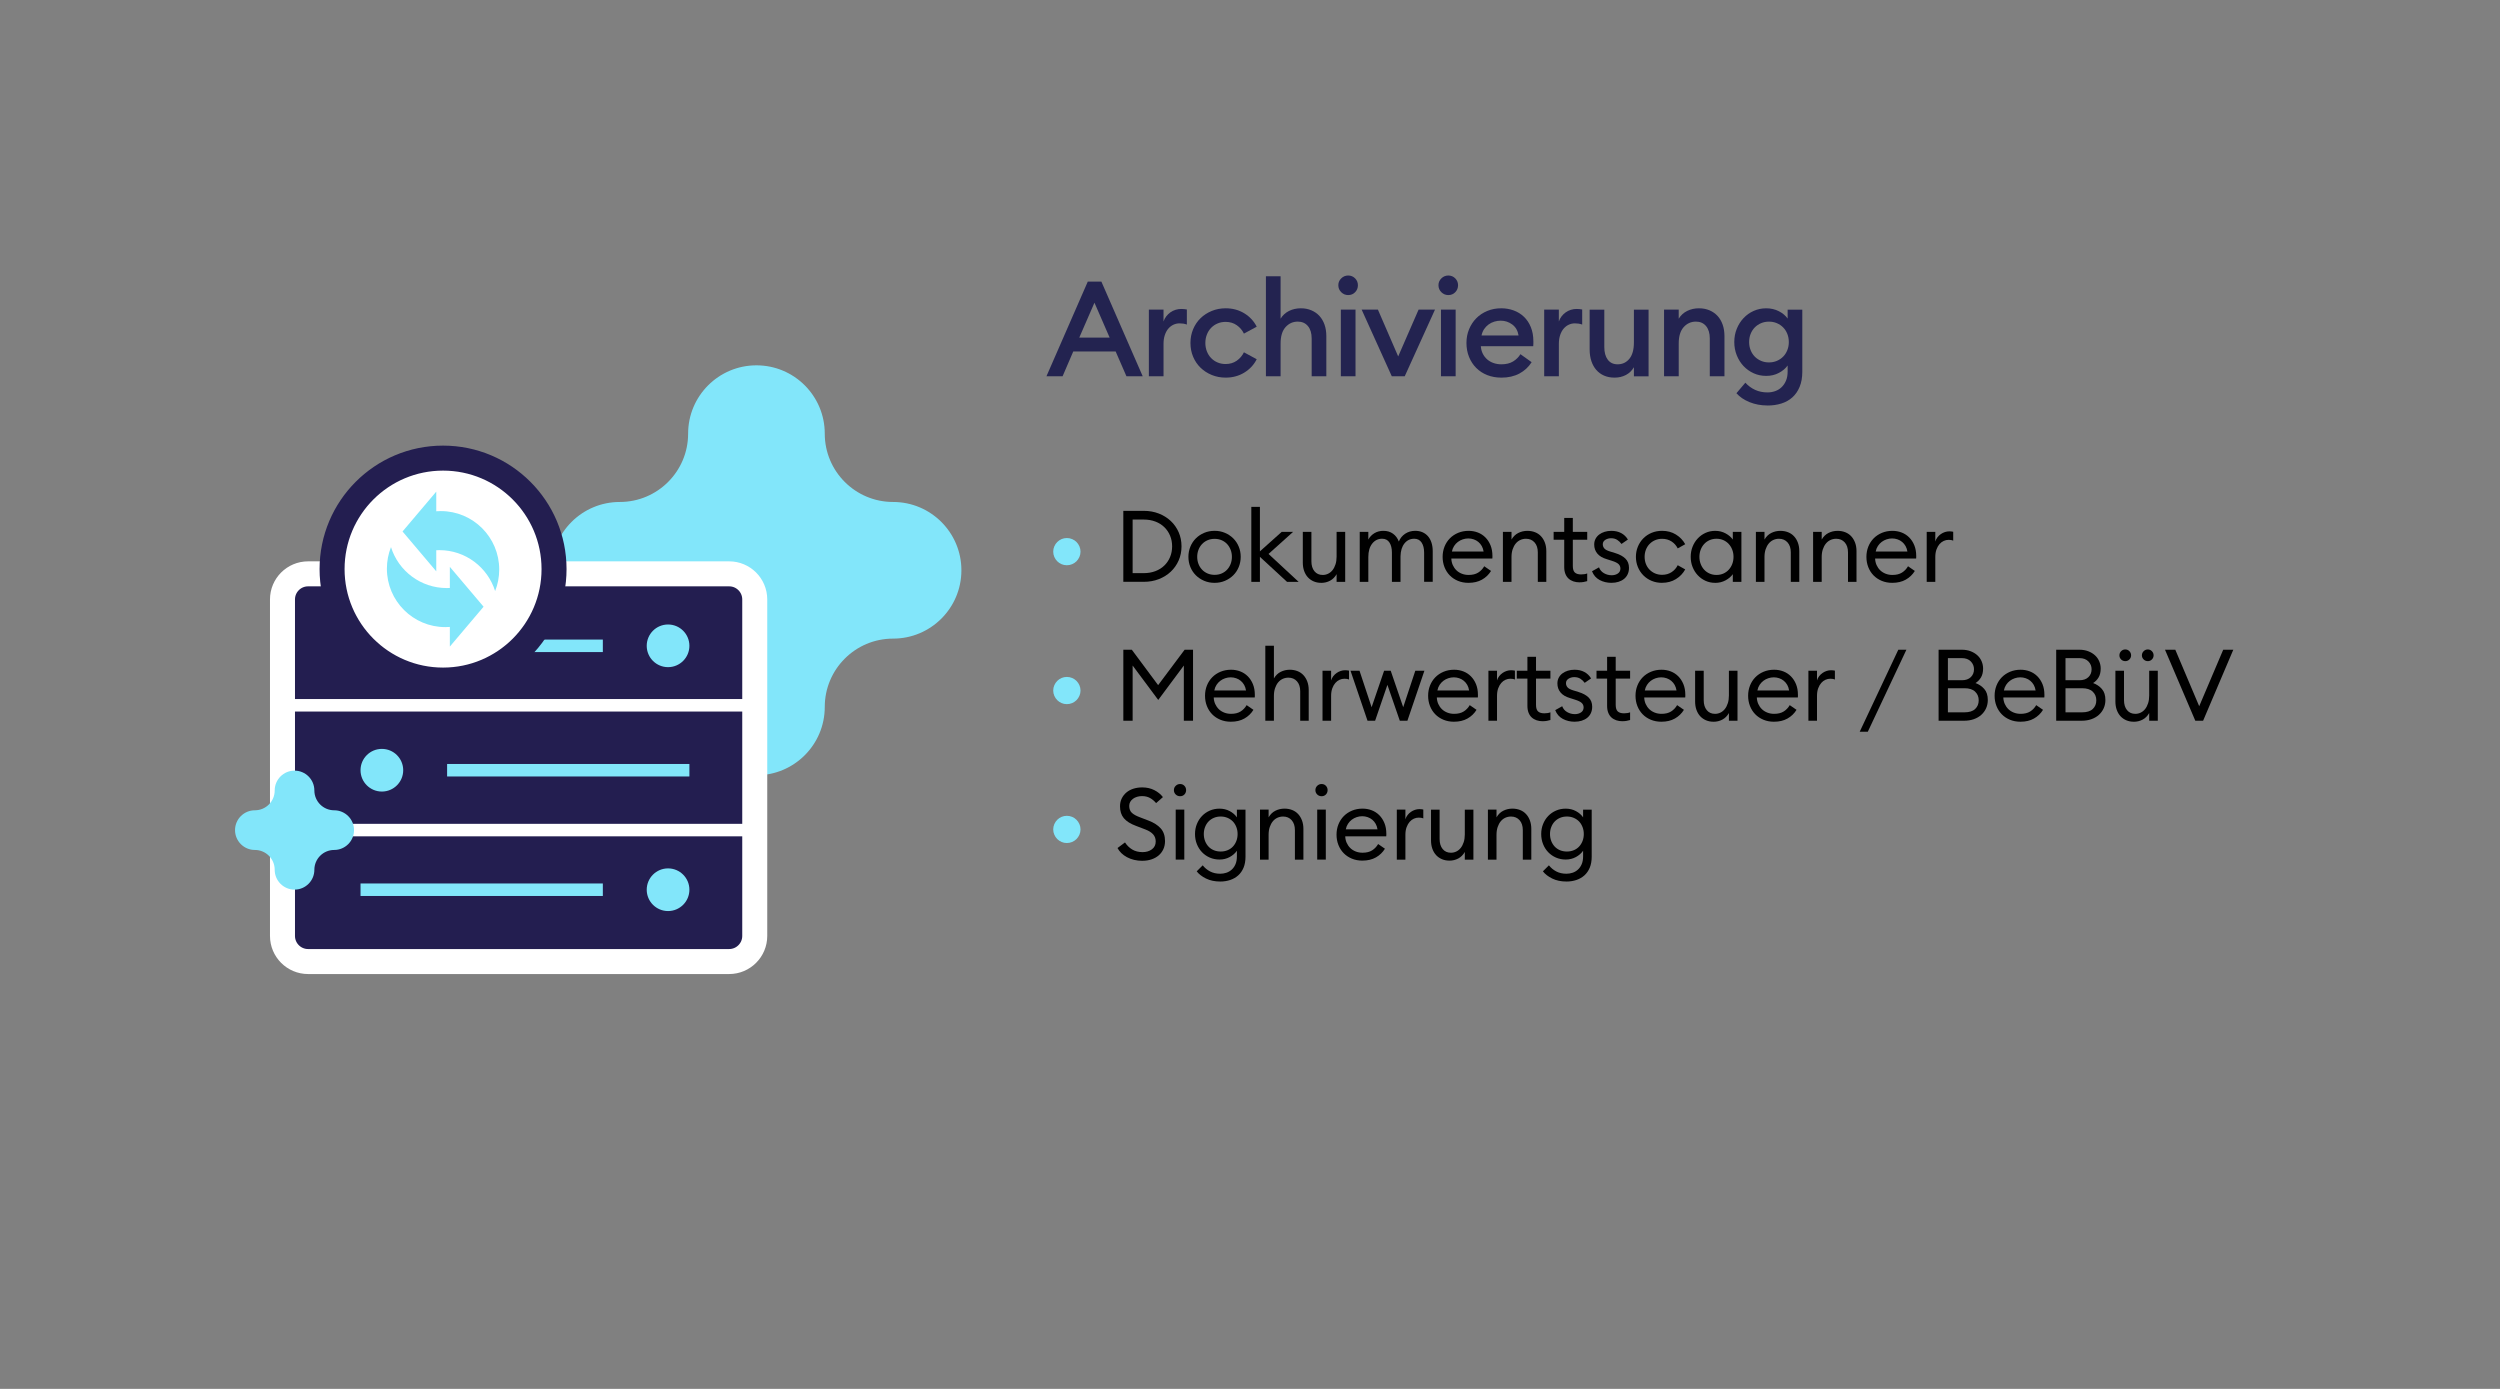 <?xml version="1.0" encoding="UTF-8"?>
<svg xmlns="http://www.w3.org/2000/svg" id="_01" data-name="01" viewBox="0 0 1800 1000">
  <rect x="0" y="0" width="1800" height="1000" fill="#808080" stroke="none"/>
  <defs>
    <style>
      .cls-1, .cls-2 {
        stroke: #fff;
      }

      .cls-1, .cls-2, .cls-3, .cls-4 {
        fill: none;
        stroke-miterlimit: 10;
      }

      .cls-1, .cls-4 {
        stroke-width: 9px;
      }

      .cls-2, .cls-3 {
        stroke-width: 18px;
      }

      .cls-5 {
        fill: #232350;
      }

      .cls-6 {
        fill: #fff;
      }

      .cls-7 {
        fill: #231e50;
      }

      .cls-8 {
        fill: #82e6fa;
      }

      .cls-3 {
        stroke: #231e50;
      }

      .cls-4 {
        stroke: #82e6fa;
      }
    </style>
  </defs>
  <g>
    <path class="cls-5" d="M783.21,202.77h9.79l29.76,68.16h-11.71l-7.78-17.86h-30.53l-7.68,17.86h-11.62l29.76-68.16ZM777.06,243.09h21.89l-10.94-25.15-10.94,25.15Z"></path>
    <path class="cls-5" d="M827.17,222.93h10.56v8.54c.45-1.34,1.1-2.58,1.97-3.7.86-1.12,1.86-2.08,2.98-2.88,1.12-.8,2.35-1.41,3.7-1.82,1.34-.42,2.69-.62,4.03-.62,1.47,0,2.85.13,4.13.38v10.85c-.9-.32-1.76-.54-2.59-.67-.83-.13-1.73-.19-2.69-.19-1.54,0-2.99.32-4.37.96-1.38.64-2.59,1.57-3.65,2.78-1.06,1.22-1.9,2.75-2.54,4.61-.64,1.86-.96,3.97-.96,6.34v23.42h-10.56v-48Z"></path>
    <path class="cls-5" d="M882.47,271.89c-3.58,0-6.93-.64-10.03-1.92-3.11-1.28-5.79-3.02-8.06-5.23-2.27-2.21-4.05-4.83-5.33-7.87-1.28-3.04-1.92-6.35-1.92-9.94s.64-6.82,1.92-9.89c1.28-3.07,3.06-5.71,5.33-7.92,2.27-2.21,4.96-3.95,8.06-5.23,3.1-1.28,6.45-1.92,10.03-1.92,4.99,0,9.46,1.2,13.39,3.6,3.94,2.4,6.93,5.62,8.98,9.65l-9.22,4.99c-1.15-2.43-2.87-4.45-5.14-6.05-2.27-1.6-4.94-2.4-8.02-2.4-2.11,0-4.07.38-5.86,1.15-1.79.77-3.34,1.84-4.66,3.22-1.31,1.38-2.32,2.99-3.02,4.85-.71,1.86-1.06,3.84-1.06,5.95s.35,4.1,1.06,5.95c.7,1.86,1.71,3.47,3.02,4.85,1.31,1.38,2.86,2.45,4.66,3.22,1.79.77,3.74,1.15,5.86,1.15,3.07,0,5.74-.8,8.02-2.4,2.27-1.6,3.98-3.62,5.14-6.05l9.22,4.99c-2.05,4.03-5.04,7.25-8.98,9.65-3.94,2.4-8.4,3.6-13.39,3.6Z"></path>
    <path class="cls-5" d="M911.46,270.93v-72h10.56v30.53c1.47-2.43,3.49-4.29,6.05-5.57,2.56-1.28,5.41-1.92,8.54-1.92,2.75,0,5.26.48,7.54,1.44,2.27.96,4.21,2.3,5.81,4.03,1.6,1.73,2.83,3.83,3.7,6.29.86,2.46,1.3,5.23,1.3,8.3v28.9h-10.56v-27.17c0-3.84-.9-6.83-2.69-8.98-1.79-2.14-4.22-3.22-7.3-3.22-3.52,0-6.46,1.33-8.83,3.98-2.37,2.66-3.55,6.58-3.55,11.76v23.62h-10.56Z"></path>
    <path class="cls-5" d="M970.69,212.46c-1.92,0-3.58-.69-4.99-2.06-1.41-1.38-2.11-3.06-2.11-5.04s.7-3.57,2.11-4.94c1.41-1.38,3.07-2.06,4.99-2.06s3.65.69,4.99,2.06c1.34,1.38,2.02,3.02,2.02,4.94s-.67,3.67-2.02,5.04c-1.34,1.38-3.01,2.06-4.99,2.06ZM965.41,222.93h10.56v48h-10.56v-48Z"></path>
    <path class="cls-5" d="M980.39,222.93h11.71l14.59,33.7,14.69-33.7h11.81l-21.79,48h-9.31l-21.7-48Z"></path>
    <path class="cls-5" d="M1042.79,212.46c-1.92,0-3.58-.69-4.99-2.06-1.41-1.38-2.11-3.06-2.11-5.04s.7-3.57,2.11-4.94c1.41-1.38,3.07-2.06,4.99-2.06s3.65.69,4.99,2.06c1.34,1.38,2.02,3.02,2.02,4.94s-.67,3.67-2.02,5.04c-1.34,1.38-3.01,2.06-4.99,2.06ZM1037.5,222.93h10.56v48h-10.56v-48Z"></path>
    <path class="cls-5" d="M1080.9,271.89c-3.65,0-7.01-.61-10.08-1.82-3.07-1.21-5.71-2.93-7.92-5.14s-3.94-4.85-5.18-7.92c-1.25-3.07-1.87-6.43-1.87-10.08s.62-6.8,1.87-9.84c1.25-3.04,2.98-5.68,5.18-7.92s4.85-4,7.92-5.28c3.07-1.28,6.43-1.92,10.08-1.92,3.14,0,6.11.51,8.93,1.54,2.82,1.02,5.28,2.54,7.39,4.56s3.78,4.51,4.99,7.49c1.21,2.98,1.82,6.38,1.82,10.22v1.54c0,.51-.03,1.15-.1,1.92h-37.73c.13,1.98.59,3.78,1.39,5.38.8,1.6,1.86,2.98,3.17,4.13,1.31,1.15,2.85,2.03,4.61,2.64,1.76.61,3.63.91,5.62.91,3.39,0,6.21-.69,8.45-2.06,2.24-1.38,4-3.12,5.28-5.23l8.06,5.76c-2.18,3.46-5.1,6.18-8.78,8.16-3.68,1.98-8.05,2.98-13.1,2.98ZM1093.38,241.55c-.58-3.46-2.1-6.1-4.56-7.92-2.46-1.82-5.23-2.74-8.3-2.74-1.54,0-3.06.22-4.56.67-1.5.45-2.88,1.12-4.13,2.02-1.25.9-2.32,2-3.22,3.31-.9,1.31-1.54,2.87-1.92,4.66h26.69Z"></path>
    <path class="cls-5" d="M1111.81,222.93h10.56v8.54c.45-1.34,1.1-2.58,1.97-3.7.86-1.12,1.86-2.08,2.98-2.88,1.12-.8,2.35-1.41,3.7-1.82,1.34-.42,2.69-.62,4.03-.62,1.47,0,2.85.13,4.13.38v10.85c-.9-.32-1.76-.54-2.59-.67-.83-.13-1.73-.19-2.69-.19-1.54,0-2.99.32-4.37.96-1.38.64-2.59,1.57-3.65,2.78-1.06,1.22-1.9,2.75-2.54,4.61-.64,1.86-.96,3.97-.96,6.34v23.42h-10.56v-48Z"></path>
    <path class="cls-5" d="M1162.4,271.89c-2.75,0-5.23-.48-7.44-1.44s-4.08-2.32-5.62-4.08c-1.54-1.76-2.72-3.89-3.55-6.38-.83-2.5-1.25-5.28-1.25-8.35v-28.7h10.56v26.98c0,3.84.83,6.86,2.5,9.07,1.66,2.21,4.03,3.31,7.1,3.31,3.46,0,6.27-1.33,8.45-3.98,2.17-2.66,3.26-6.58,3.26-11.76v-23.62h10.56v48h-10.56v-6.53c-1.41,2.43-3.33,4.29-5.76,5.57-2.43,1.28-5.18,1.92-8.26,1.92Z"></path>
    <path class="cls-5" d="M1198.11,222.93h10.56v6.53c1.47-2.43,3.49-4.29,6.05-5.57,2.56-1.28,5.41-1.92,8.54-1.92,2.75,0,5.26.48,7.54,1.44,2.27.96,4.21,2.3,5.81,4.03,1.6,1.73,2.83,3.83,3.7,6.29.86,2.46,1.3,5.23,1.3,8.3v28.9h-10.56v-27.17c0-3.84-.9-6.83-2.69-8.98-1.79-2.14-4.22-3.22-7.3-3.22-3.52,0-6.46,1.33-8.83,3.98-2.37,2.66-3.55,6.58-3.55,11.76v23.62h-10.56v-48Z"></path>
    <path class="cls-5" d="M1272.7,291.95c-4.74,0-9.07-.8-13.01-2.4-3.94-1.6-7.09-3.74-9.46-6.43l6.43-7.58c2.05,2.24,4.4,3.97,7.06,5.18,2.65,1.21,5.62,1.82,8.88,1.82,1.98,0,3.85-.32,5.62-.96,1.76-.64,3.29-1.6,4.61-2.88,1.31-1.28,2.35-2.85,3.12-4.7s1.15-4,1.15-6.43v-4.42c-1.47,2.11-3.57,3.89-6.29,5.33-2.72,1.44-5.75,2.16-9.07,2.16s-6.29-.62-9.07-1.87c-2.78-1.25-5.22-2.98-7.3-5.18-2.08-2.21-3.71-4.8-4.9-7.78-1.19-2.98-1.78-6.16-1.78-9.55s.59-6.56,1.78-9.5c1.18-2.94,2.82-5.52,4.9-7.73,2.08-2.21,4.51-3.94,7.3-5.18,2.78-1.25,5.81-1.87,9.07-1.87s6.35.71,9.07,2.11c2.72,1.41,4.81,3.17,6.29,5.28v-6.43h10.56v44.74c0,4.16-.64,7.78-1.92,10.85-1.28,3.07-3.02,5.6-5.23,7.58-2.21,1.98-4.85,3.46-7.92,4.42-3.07.96-6.37,1.44-9.89,1.44ZM1273.66,260.94c2.05,0,3.94-.37,5.66-1.1,1.73-.74,3.23-1.74,4.51-3.02,1.28-1.28,2.29-2.83,3.02-4.66.74-1.82,1.1-3.79,1.1-5.9s-.37-4.08-1.1-5.9c-.74-1.82-1.74-3.38-3.02-4.66-1.28-1.28-2.78-2.29-4.51-3.02-1.73-.74-3.62-1.1-5.66-1.1s-3.94.37-5.66,1.1c-1.73.74-3.23,1.74-4.51,3.02s-2.29,2.83-3.02,4.66c-.74,1.82-1.1,3.79-1.1,5.9s.37,4.08,1.1,5.9c.74,1.82,1.74,3.38,3.02,4.66,1.28,1.28,2.78,2.29,4.51,3.02,1.73.74,3.62,1.1,5.66,1.1Z"></path>
    <path class="cls-8" d="M768.11,406.98c-1.34,0-2.6-.25-3.78-.76-1.18-.5-2.21-1.2-3.1-2.09-.89-.89-1.6-1.93-2.12-3.13-.53-1.2-.79-2.47-.79-3.82s.26-2.62.79-3.82c.53-1.2,1.24-2.24,2.12-3.13s1.92-1.58,3.1-2.09c1.18-.5,2.44-.76,3.78-.76s2.62.25,3.82.76c1.2.5,2.24,1.2,3.13,2.09.89.89,1.6,1.93,2.12,3.13.53,1.2.79,2.47.79,3.82s-.26,2.62-.79,3.82c-.53,1.2-1.24,2.25-2.12,3.13s-1.93,1.58-3.13,2.09c-1.2.5-2.47.76-3.82.76Z"></path>
    <path d="M808.79,367.81h14.69c3.94,0,7.56.65,10.87,1.94,3.31,1.3,6.18,3.08,8.6,5.36,2.42,2.28,4.32,4.98,5.69,8.1s2.05,6.5,2.05,10.15-.68,7.03-2.05,10.15c-1.37,3.12-3.26,5.82-5.69,8.1-2.42,2.28-5.29,4.07-8.6,5.36-3.31,1.3-6.94,1.94-10.87,1.94h-14.69v-51.12ZM823.48,412.66c3.07,0,5.87-.48,8.39-1.44,2.52-.96,4.67-2.3,6.44-4.03,1.78-1.73,3.16-3.77,4.14-6.12.98-2.35,1.48-4.92,1.48-7.7s-.49-5.35-1.48-7.7c-.98-2.35-2.37-4.39-4.14-6.12-1.78-1.73-3.92-3.07-6.44-4.03-2.52-.96-5.32-1.44-8.39-1.44h-7.99v38.59h7.99Z"></path>
    <path d="M874.52,419.65c-2.74,0-5.26-.49-7.56-1.48-2.3-.98-4.3-2.32-5.98-4-1.68-1.68-2.99-3.66-3.92-5.94-.94-2.28-1.4-4.72-1.4-7.31s.47-5.03,1.4-7.31c.94-2.28,2.24-4.26,3.92-5.94s3.67-3.01,5.98-4c2.3-.98,4.82-1.48,7.56-1.48s5.18.49,7.49,1.48c2.3.98,4.29,2.32,5.98,4,1.68,1.68,2.99,3.66,3.92,5.94.94,2.28,1.4,4.72,1.4,7.31s-.47,5.03-1.4,7.31c-.94,2.28-2.24,4.26-3.92,5.94s-3.67,3.01-5.98,4c-2.3.98-4.8,1.48-7.49,1.48ZM874.52,413.89c1.87,0,3.58-.34,5.11-1.01,1.54-.67,2.84-1.6,3.92-2.77,1.08-1.18,1.92-2.54,2.52-4.1.6-1.56.9-3.25.9-5.08s-.3-3.46-.9-5.04c-.6-1.58-1.44-2.96-2.52-4.14-1.08-1.17-2.39-2.1-3.92-2.77-1.54-.67-3.24-1.01-5.11-1.01s-3.58.34-5.11,1.01c-1.54.67-2.86,1.6-3.96,2.77-1.1,1.18-1.96,2.56-2.56,4.14-.6,1.58-.9,3.26-.9,5.04s.3,3.52.9,5.08c.6,1.56,1.45,2.93,2.56,4.1,1.1,1.18,2.42,2.1,3.96,2.77s3.24,1.01,5.11,1.01Z"></path>
    <path d="M907.14,400.93v18h-6.19v-54h6.19v32.04l15.7-14.04h8.21l-17.71,15.91,21.67,20.09h-8.35l-19.51-18Z"></path>
    <path d="M951.27,419.65c-1.97,0-3.77-.35-5.4-1.04s-3.02-1.67-4.18-2.92c-1.15-1.25-2.05-2.77-2.7-4.57-.65-1.8-.97-3.83-.97-6.08v-22.1h6.19v21.17c0,3.02.73,5.42,2.2,7.2,1.46,1.78,3.44,2.66,5.94,2.66,1.39,0,2.7-.3,3.92-.9,1.22-.6,2.28-1.46,3.17-2.59.89-1.13,1.6-2.51,2.12-4.14.53-1.63.79-3.48.79-5.54v-17.86h6.19v36h-6.19v-5.54c-1.2,2.11-2.77,3.68-4.72,4.72-1.94,1.03-4.07,1.55-6.37,1.55Z"></path>
    <path d="M1025.36,397.76c0-2.93-.6-5.3-1.8-7.13-1.2-1.82-2.98-2.74-5.33-2.74-2.88,0-5.22,1.13-7.02,3.38-1.8,2.26-2.75,5.33-2.84,9.22v18.43h-6.19v-21.17c0-2.93-.59-5.3-1.76-7.13-1.18-1.82-2.94-2.74-5.29-2.74-2.93,0-5.32,1.18-7.16,3.53s-2.77,5.57-2.77,9.65v17.86h-6.19v-36h6.19v5.54c1.05-1.92,2.52-3.44,4.39-4.57,1.87-1.13,4.03-1.69,6.48-1.69,2.69,0,4.98.68,6.88,2.05,1.9,1.37,3.3,3.25,4.21,5.65.96-2.35,2.48-4.22,4.57-5.62,2.09-1.39,4.5-2.09,7.24-2.09,1.97,0,3.73.35,5.29,1.04,1.56.7,2.88,1.68,3.96,2.95,1.08,1.27,1.91,2.81,2.48,4.61s.86,3.8.86,6.01v22.1h-6.19v-21.17Z"></path>
    <path d="M1057.33,419.65c-2.78,0-5.33-.48-7.63-1.44-2.3-.96-4.27-2.28-5.9-3.96-1.63-1.68-2.89-3.66-3.78-5.94-.89-2.28-1.33-4.74-1.33-7.38s.46-5.1,1.37-7.38c.91-2.28,2.2-4.26,3.85-5.94,1.66-1.68,3.64-3,5.94-3.96,2.3-.96,4.82-1.44,7.56-1.44,2.35,0,4.56.4,6.62,1.19,2.06.79,3.88,1.97,5.44,3.53,1.56,1.56,2.8,3.46,3.71,5.69.91,2.23,1.37,4.79,1.37,7.67v.9c0,.26-.02.59-.07.97h-29.52c.05,1.68.4,3.24,1.04,4.68.65,1.44,1.51,2.69,2.59,3.74,1.08,1.06,2.38,1.88,3.89,2.48,1.51.6,3.16.9,4.93.9,2.78,0,5.08-.56,6.88-1.69,1.8-1.13,3.25-2.65,4.36-4.57l4.9,3.38c-1.63,2.64-3.8,4.73-6.52,6.26s-5.94,2.3-9.68,2.3ZM1068.2,397.11c-.24-1.49-.68-2.81-1.33-3.96-.65-1.15-1.46-2.13-2.45-2.95-.98-.82-2.1-1.44-3.35-1.87-1.25-.43-2.54-.65-3.89-.65s-2.66.22-3.96.65c-1.3.43-2.47,1.04-3.53,1.84-1.06.79-1.97,1.78-2.74,2.95-.77,1.18-1.3,2.51-1.58,4h22.82Z"></path>
    <path d="M1082.1,382.93h6.19v5.54c1.25-2.16,2.88-3.74,4.9-4.75,2.02-1.01,4.2-1.51,6.55-1.51,2.02,0,3.86.34,5.54,1.01,1.68.67,3.11,1.64,4.28,2.92,1.18,1.27,2.1,2.81,2.77,4.61s1.01,3.8,1.01,6.01v22.18h-6.12v-21.24c0-3.02-.78-5.41-2.34-7.16-1.56-1.75-3.61-2.63-6.16-2.63-1.44,0-2.8.29-4.07.86-1.27.58-2.38,1.43-3.31,2.56-.94,1.13-1.68,2.51-2.23,4.14-.55,1.63-.83,3.5-.83,5.62v17.86h-6.19v-36Z"></path>
    <path d="M1137.25,419.29c-1.58,0-3.05-.23-4.39-.68-1.34-.46-2.51-1.13-3.49-2.02-.98-.89-1.75-2.03-2.3-3.42-.55-1.39-.83-3.02-.83-4.9v-19.66h-7.63v-5.69h7.63v-10.01h6.19v10.01h10.37v5.69h-10.37v18.86c0,2.3.5,3.9,1.51,4.79,1.01.89,2.5,1.33,4.46,1.33.77,0,1.55-.06,2.34-.18s1.48-.3,2.05-.54v5.54c-.77.24-1.61.44-2.52.61-.91.17-1.92.25-3.02.25Z"></path>
    <path d="M1160.36,419.65c-3.22,0-6.1-.68-8.64-2.05-2.54-1.37-4.37-3.47-5.47-6.3l5.04-2.81c.67,1.83,1.86,3.23,3.56,4.21,1.7.98,3.56,1.48,5.58,1.48,1.73,0,3.2-.42,4.43-1.26,1.22-.84,1.84-2.03,1.84-3.56,0-1.3-.46-2.38-1.37-3.24-.91-.86-2.54-1.66-4.9-2.38l-3.6-1.15c-2.98-.86-5.22-2.2-6.73-4-1.51-1.8-2.27-3.97-2.27-6.52,0-1.54.32-2.92.97-4.14.65-1.22,1.54-2.26,2.66-3.1,1.13-.84,2.44-1.49,3.92-1.94,1.49-.46,3.1-.68,4.82-.68,2.69,0,5.04.54,7.06,1.62s3.62,2.63,4.82,4.64l-4.61,3.17c-.82-1.15-1.84-2.12-3.06-2.92-1.22-.79-2.7-1.19-4.43-1.19-1.54,0-2.92.38-4.14,1.15-1.22.77-1.84,1.83-1.84,3.17,0,1.1.35,2.09,1.04,2.95.7.86,2.05,1.61,4.07,2.23l3.96,1.22c3.12.96,5.53,2.28,7.24,3.96,1.7,1.68,2.56,3.89,2.56,6.62,0,1.73-.31,3.26-.94,4.61-.62,1.34-1.5,2.47-2.63,3.38-1.13.91-2.46,1.61-4,2.09s-3.19.72-4.97.72Z"></path>
    <path d="M1196.72,419.65c-2.74,0-5.26-.48-7.56-1.44-2.3-.96-4.3-2.29-5.98-4-1.68-1.7-2.99-3.7-3.92-5.98-.94-2.28-1.4-4.72-1.4-7.31s.47-5.03,1.4-7.31c.94-2.28,2.24-4.27,3.92-5.98,1.68-1.7,3.67-3.04,5.98-4,2.3-.96,4.82-1.44,7.56-1.44,3.74,0,7.06.89,9.94,2.66,2.88,1.78,5.11,4.1,6.7,6.98l-5.4,3.02c-1.01-2.06-2.48-3.73-4.43-5s-4.21-1.91-6.8-1.91c-1.87,0-3.58.34-5.11,1.01-1.54.67-2.87,1.6-4,2.77-1.13,1.18-1.99,2.56-2.59,4.14-.6,1.58-.9,3.26-.9,5.04s.3,3.52.9,5.08c.6,1.56,1.46,2.93,2.59,4.1,1.13,1.18,2.46,2.1,4,2.77,1.54.67,3.24,1.01,5.11,1.01,2.59,0,4.86-.64,6.8-1.91,1.94-1.27,3.42-2.94,4.43-5l5.4,3.02c-1.58,2.88-3.82,5.21-6.7,6.98-2.88,1.78-6.19,2.66-9.94,2.66Z"></path>
    <path d="M1234.95,419.65c-2.54,0-4.88-.49-7.02-1.48-2.14-.98-4-2.33-5.58-4.03-1.58-1.7-2.82-3.68-3.71-5.94-.89-2.25-1.33-4.68-1.33-7.27s.44-5.02,1.33-7.27c.89-2.26,2.12-4.24,3.71-5.94,1.58-1.7,3.44-3.05,5.58-4.03,2.13-.98,4.47-1.48,7.02-1.48,2.74,0,5.23.61,7.49,1.84,2.26,1.22,3.98,2.7,5.18,4.43v-5.54h6.19v36h-6.19v-5.54c-1.2,1.73-2.93,3.2-5.18,4.43-2.26,1.22-4.75,1.84-7.49,1.84ZM1235.89,413.96c1.82,0,3.48-.34,4.97-1.01,1.49-.67,2.77-1.59,3.85-2.77,1.08-1.18,1.92-2.56,2.52-4.14.6-1.58.9-3.29.9-5.11s-.3-3.53-.9-5.11c-.6-1.58-1.44-2.96-2.52-4.14-1.08-1.18-2.36-2.1-3.85-2.77-1.49-.67-3.14-1.01-4.97-1.01s-3.49.34-5,1.01c-1.51.67-2.81,1.6-3.89,2.77-1.08,1.18-1.92,2.56-2.52,4.14-.6,1.58-.9,3.29-.9,5.11s.3,3.53.9,5.11c.6,1.58,1.44,2.96,2.52,4.14,1.08,1.18,2.38,2.1,3.89,2.77,1.51.67,3.18,1.01,5,1.01Z"></path>
    <path d="M1264.25,382.93h6.19v5.54c1.25-2.16,2.88-3.74,4.9-4.75,2.02-1.01,4.2-1.51,6.55-1.51,2.02,0,3.86.34,5.54,1.01,1.68.67,3.11,1.64,4.28,2.92,1.18,1.27,2.1,2.81,2.77,4.61s1.01,3.8,1.01,6.01v22.18h-6.12v-21.24c0-3.02-.78-5.41-2.34-7.16-1.56-1.75-3.61-2.63-6.16-2.63-1.44,0-2.8.29-4.07.86-1.27.58-2.38,1.43-3.31,2.56-.94,1.13-1.68,2.51-2.23,4.14-.55,1.63-.83,3.5-.83,5.62v17.86h-6.19v-36Z"></path>
    <path d="M1305.44,382.93h6.19v5.54c1.25-2.16,2.88-3.74,4.9-4.75,2.02-1.01,4.2-1.51,6.55-1.51,2.02,0,3.86.34,5.54,1.01,1.68.67,3.11,1.64,4.28,2.92,1.18,1.27,2.1,2.81,2.77,4.61.67,1.8,1.01,3.8,1.01,6.01v22.18h-6.12v-21.24c0-3.02-.78-5.41-2.34-7.16-1.56-1.75-3.61-2.63-6.16-2.63-1.44,0-2.8.29-4.07.86-1.27.58-2.38,1.43-3.31,2.56-.94,1.13-1.68,2.51-2.23,4.14-.55,1.63-.83,3.5-.83,5.62v17.86h-6.19v-36Z"></path>
    <path d="M1362.46,419.65c-2.78,0-5.33-.48-7.63-1.44-2.3-.96-4.27-2.28-5.9-3.96-1.63-1.68-2.89-3.66-3.78-5.94-.89-2.28-1.33-4.74-1.33-7.38s.46-5.1,1.37-7.38c.91-2.28,2.2-4.26,3.85-5.94,1.66-1.68,3.64-3,5.94-3.96,2.3-.96,4.82-1.44,7.56-1.44,2.35,0,4.56.4,6.62,1.19,2.06.79,3.88,1.97,5.44,3.53,1.56,1.56,2.8,3.46,3.71,5.69.91,2.23,1.37,4.79,1.37,7.67v.9c0,.26-.02.59-.07.97h-29.52c.05,1.68.4,3.24,1.04,4.68.65,1.44,1.51,2.69,2.59,3.74,1.08,1.06,2.38,1.88,3.89,2.48,1.51.6,3.16.9,4.93.9,2.78,0,5.08-.56,6.88-1.69,1.8-1.13,3.25-2.65,4.36-4.57l4.9,3.38c-1.63,2.64-3.8,4.73-6.52,6.26s-5.94,2.3-9.68,2.3ZM1373.33,397.11c-.24-1.49-.68-2.81-1.33-3.96-.65-1.15-1.46-2.13-2.45-2.95-.98-.82-2.1-1.44-3.35-1.87-1.25-.43-2.54-.65-3.89-.65s-2.66.22-3.96.65c-1.3.43-2.47,1.04-3.53,1.84-1.06.79-1.97,1.78-2.74,2.95-.77,1.18-1.3,2.51-1.58,4h22.82Z"></path>
    <path d="M1387.23,382.93h6.19v6.98c.34-1.15.86-2.18,1.58-3.1.72-.91,1.54-1.68,2.45-2.3.91-.62,1.88-1.1,2.92-1.44,1.03-.33,2.08-.5,3.13-.5.96,0,1.9.1,2.81.29v6.41c-.58-.24-1.13-.4-1.66-.47-.53-.07-1.1-.11-1.73-.11-1.15,0-2.29.25-3.42.76s-2.14,1.26-3.02,2.27c-.89,1.01-1.62,2.29-2.2,3.85-.58,1.56-.86,3.4-.86,5.51v17.86h-6.19v-36Z"></path>
    <path class="cls-8" d="M768.11,506.98c-1.34,0-2.6-.25-3.78-.76-1.18-.5-2.21-1.2-3.1-2.09-.89-.89-1.6-1.93-2.12-3.13-.53-1.2-.79-2.47-.79-3.82s.26-2.62.79-3.82c.53-1.2,1.24-2.24,2.12-3.13s1.92-1.58,3.1-2.09c1.18-.5,2.44-.76,3.78-.76s2.62.25,3.82.76c1.2.5,2.24,1.2,3.13,2.09.89.89,1.6,1.93,2.12,3.13.53,1.2.79,2.47.79,3.82s-.26,2.62-.79,3.82c-.53,1.2-1.24,2.25-2.12,3.13s-1.93,1.58-3.13,2.09c-1.2.5-2.47.76-3.82.76Z"></path>
    <path d="M814.91,467.81l18.94,25.49,19.08-25.49h6.05v51.12h-6.62v-39.74l-18.43,24.77-18.43-24.77v39.74h-6.7v-51.12h6.12Z"></path>
    <path d="M886.26,519.65c-2.78,0-5.33-.48-7.63-1.44-2.3-.96-4.27-2.28-5.9-3.96-1.63-1.68-2.89-3.66-3.78-5.94-.89-2.28-1.33-4.74-1.33-7.38s.46-5.1,1.37-7.38c.91-2.28,2.2-4.26,3.85-5.94,1.66-1.68,3.64-3,5.94-3.96,2.3-.96,4.82-1.44,7.56-1.44,2.35,0,4.56.4,6.62,1.19,2.06.79,3.88,1.97,5.44,3.53,1.56,1.56,2.79,3.46,3.71,5.69.91,2.23,1.37,4.79,1.37,7.67v.9c0,.26-.02.59-.07.97h-29.52c.05,1.68.4,3.24,1.04,4.68.65,1.44,1.51,2.69,2.59,3.74,1.08,1.06,2.38,1.88,3.89,2.48,1.51.6,3.16.9,4.93.9,2.78,0,5.08-.56,6.88-1.69,1.8-1.13,3.25-2.65,4.36-4.57l4.9,3.38c-1.63,2.64-3.8,4.73-6.52,6.26-2.71,1.54-5.94,2.3-9.68,2.3ZM897.13,497.11c-.24-1.49-.68-2.81-1.33-3.96-.65-1.15-1.46-2.13-2.45-2.95-.98-.82-2.1-1.44-3.35-1.87-1.25-.43-2.54-.65-3.89-.65s-2.66.22-3.96.65c-1.3.43-2.47,1.04-3.53,1.84-1.06.79-1.97,1.78-2.74,2.95-.77,1.18-1.3,2.51-1.58,4h22.82Z"></path>
    <path d="M911.03,518.93v-54h6.19v23.54c1.25-2.16,2.88-3.74,4.9-4.75,2.02-1.01,4.2-1.51,6.55-1.51,2.02,0,3.86.34,5.54,1.01,1.68.67,3.11,1.64,4.28,2.92,1.18,1.27,2.1,2.81,2.77,4.61.67,1.8,1.01,3.8,1.01,6.01v22.18h-6.12v-21.24c0-3.02-.78-5.41-2.34-7.16-1.56-1.75-3.61-2.63-6.16-2.63-1.44,0-2.8.29-4.07.86-1.27.58-2.38,1.43-3.31,2.56-.94,1.13-1.68,2.51-2.23,4.14-.55,1.63-.83,3.5-.83,5.62v17.86h-6.19Z"></path>
    <path d="M952.21,482.93h6.19v6.98c.34-1.15.86-2.18,1.58-3.1.72-.91,1.54-1.68,2.45-2.3.91-.62,1.88-1.1,2.92-1.44,1.03-.33,2.08-.5,3.13-.5.96,0,1.9.1,2.81.29v6.41c-.58-.24-1.13-.4-1.66-.47-.53-.07-1.1-.11-1.73-.11-1.15,0-2.29.25-3.42.76s-2.14,1.26-3.02,2.27c-.89,1.01-1.62,2.29-2.2,3.85-.58,1.56-.86,3.4-.86,5.51v17.86h-6.19v-36Z"></path>
    <path d="M998.94,493.08l-8.86,25.85h-5.47l-12.24-36h6.48l8.71,26.28,9-26.28h4.75l9,26.28,8.71-26.28h6.55l-12.24,36h-5.47l-8.93-25.85Z"></path>
    <path d="M1046.89,519.65c-2.78,0-5.33-.48-7.63-1.44-2.3-.96-4.27-2.28-5.9-3.96-1.63-1.68-2.89-3.66-3.78-5.94-.89-2.28-1.33-4.74-1.33-7.38s.46-5.1,1.37-7.38c.91-2.28,2.2-4.26,3.85-5.94,1.66-1.68,3.64-3,5.94-3.96,2.3-.96,4.82-1.44,7.56-1.44,2.35,0,4.56.4,6.62,1.19,2.06.79,3.88,1.97,5.44,3.53,1.56,1.56,2.8,3.46,3.71,5.69.91,2.23,1.37,4.79,1.37,7.67v.9c0,.26-.02.59-.07.97h-29.52c.05,1.68.4,3.24,1.04,4.68.65,1.44,1.51,2.69,2.59,3.74,1.08,1.06,2.38,1.88,3.89,2.48,1.51.6,3.16.9,4.93.9,2.78,0,5.08-.56,6.88-1.69,1.8-1.13,3.25-2.65,4.36-4.57l4.9,3.38c-1.63,2.64-3.8,4.73-6.52,6.26s-5.94,2.3-9.68,2.3ZM1057.76,497.11c-.24-1.49-.68-2.81-1.33-3.96-.65-1.15-1.46-2.13-2.45-2.95-.98-.82-2.1-1.44-3.35-1.87-1.25-.43-2.54-.65-3.89-.65s-2.66.22-3.96.65c-1.3.43-2.47,1.04-3.53,1.84-1.06.79-1.97,1.78-2.74,2.95-.77,1.18-1.3,2.51-1.58,4h22.82Z"></path>
    <path d="M1071.66,482.93h6.19v6.98c.34-1.15.86-2.18,1.58-3.1.72-.91,1.54-1.68,2.45-2.3.91-.62,1.88-1.1,2.92-1.44,1.03-.33,2.08-.5,3.13-.5.96,0,1.9.1,2.81.29v6.41c-.58-.24-1.13-.4-1.66-.47-.53-.07-1.1-.11-1.73-.11-1.15,0-2.29.25-3.42.76s-2.14,1.26-3.02,2.27c-.89,1.01-1.62,2.29-2.2,3.85-.58,1.56-.86,3.4-.86,5.51v17.86h-6.19v-36Z"></path>
    <path d="M1110.75,519.29c-1.58,0-3.05-.23-4.39-.68-1.34-.46-2.51-1.13-3.49-2.02-.98-.89-1.75-2.03-2.3-3.42s-.83-3.02-.83-4.9v-19.66h-7.63v-5.69h7.63v-10.01h6.19v10.01h10.37v5.69h-10.37v18.86c0,2.3.5,3.9,1.51,4.79,1.01.89,2.5,1.33,4.46,1.33.77,0,1.55-.06,2.34-.18s1.48-.3,2.05-.54v5.54c-.77.24-1.61.44-2.52.61-.91.17-1.92.25-3.02.25Z"></path>
    <path d="M1133.86,519.65c-3.22,0-6.1-.68-8.64-2.05-2.54-1.37-4.37-3.47-5.47-6.3l5.04-2.81c.67,1.83,1.86,3.23,3.56,4.21,1.7.98,3.56,1.48,5.58,1.48,1.73,0,3.2-.42,4.43-1.26,1.22-.84,1.84-2.03,1.84-3.56,0-1.3-.46-2.38-1.37-3.24-.91-.86-2.54-1.66-4.9-2.38l-3.6-1.15c-2.98-.86-5.22-2.2-6.73-4-1.51-1.8-2.27-3.97-2.27-6.52,0-1.54.32-2.92.97-4.14.65-1.22,1.54-2.26,2.66-3.1,1.13-.84,2.44-1.49,3.92-1.94,1.49-.46,3.1-.68,4.82-.68,2.69,0,5.04.54,7.06,1.62s3.62,2.63,4.82,4.64l-4.61,3.17c-.82-1.15-1.84-2.12-3.06-2.92-1.22-.79-2.7-1.19-4.43-1.19-1.54,0-2.92.38-4.14,1.15-1.22.77-1.84,1.83-1.84,3.17,0,1.1.35,2.09,1.04,2.95.7.86,2.05,1.61,4.07,2.23l3.96,1.22c3.12.96,5.53,2.28,7.24,3.96,1.7,1.68,2.56,3.89,2.56,6.62,0,1.73-.31,3.26-.94,4.61-.62,1.34-1.5,2.47-2.63,3.38-1.13.91-2.46,1.61-4,2.09s-3.19.72-4.97.72Z"></path>
    <path d="M1168.13,519.29c-1.58,0-3.05-.23-4.39-.68-1.34-.46-2.51-1.13-3.49-2.02-.98-.89-1.75-2.03-2.3-3.42-.55-1.39-.83-3.02-.83-4.9v-19.66h-7.63v-5.69h7.63v-10.01h6.19v10.01h10.37v5.69h-10.37v18.86c0,2.3.5,3.9,1.51,4.79,1.01.89,2.5,1.33,4.46,1.33.77,0,1.55-.06,2.34-.18s1.48-.3,2.05-.54v5.54c-.77.24-1.61.44-2.52.61-.91.17-1.92.25-3.02.25Z"></path>
    <path d="M1196.21,519.65c-2.78,0-5.33-.48-7.63-1.44-2.3-.96-4.27-2.28-5.9-3.96-1.63-1.68-2.89-3.66-3.78-5.94-.89-2.28-1.33-4.74-1.33-7.38s.46-5.1,1.37-7.38c.91-2.28,2.2-4.26,3.85-5.94,1.66-1.68,3.64-3,5.94-3.96,2.3-.96,4.82-1.44,7.56-1.44,2.35,0,4.56.4,6.62,1.19,2.06.79,3.88,1.97,5.44,3.53,1.56,1.56,2.79,3.46,3.71,5.69.91,2.23,1.37,4.79,1.37,7.67v.9c0,.26-.02.59-.07.97h-29.52c.05,1.68.4,3.24,1.04,4.68.65,1.44,1.51,2.69,2.59,3.74,1.08,1.06,2.38,1.88,3.89,2.48,1.51.6,3.16.9,4.93.9,2.78,0,5.08-.56,6.88-1.69,1.8-1.13,3.25-2.65,4.36-4.57l4.9,3.38c-1.63,2.64-3.8,4.73-6.52,6.26-2.71,1.54-5.94,2.3-9.68,2.3ZM1207.09,497.11c-.24-1.49-.68-2.81-1.33-3.96-.65-1.15-1.46-2.13-2.45-2.95-.98-.82-2.1-1.44-3.35-1.87-1.25-.43-2.54-.65-3.89-.65s-2.66.22-3.96.65c-1.3.43-2.47,1.04-3.53,1.84-1.06.79-1.97,1.78-2.74,2.95-.77,1.18-1.3,2.51-1.58,4h22.82Z"></path>
    <path d="M1233.73,519.65c-1.97,0-3.77-.35-5.4-1.04s-3.02-1.67-4.18-2.92c-1.15-1.25-2.05-2.77-2.7-4.57-.65-1.8-.97-3.83-.97-6.08v-22.1h6.19v21.17c0,3.02.73,5.42,2.2,7.2,1.46,1.78,3.44,2.66,5.94,2.66,1.39,0,2.7-.3,3.92-.9,1.22-.6,2.28-1.46,3.17-2.59.89-1.13,1.6-2.51,2.12-4.14.53-1.63.79-3.48.79-5.54v-17.86h6.19v36h-6.19v-5.54c-1.2,2.11-2.77,3.68-4.72,4.72-1.94,1.03-4.07,1.55-6.37,1.55Z"></path>
    <path d="M1277.29,519.65c-2.78,0-5.33-.48-7.63-1.44-2.3-.96-4.27-2.28-5.9-3.96-1.63-1.68-2.89-3.66-3.78-5.94-.89-2.28-1.33-4.74-1.33-7.38s.46-5.1,1.37-7.38c.91-2.28,2.2-4.26,3.85-5.94,1.66-1.68,3.64-3,5.94-3.96,2.3-.96,4.82-1.44,7.56-1.44,2.35,0,4.56.4,6.62,1.19,2.06.79,3.88,1.97,5.44,3.53,1.56,1.56,2.79,3.46,3.71,5.69.91,2.23,1.37,4.79,1.37,7.67v.9c0,.26-.02.59-.07.97h-29.52c.05,1.68.4,3.24,1.04,4.68.65,1.44,1.51,2.69,2.59,3.74,1.08,1.06,2.38,1.88,3.89,2.48,1.51.6,3.16.9,4.93.9,2.78,0,5.08-.56,6.88-1.69,1.8-1.13,3.25-2.65,4.36-4.57l4.9,3.38c-1.63,2.64-3.8,4.73-6.52,6.26-2.71,1.54-5.94,2.3-9.68,2.3ZM1288.16,497.11c-.24-1.49-.68-2.81-1.33-3.96-.65-1.15-1.46-2.13-2.45-2.95-.98-.82-2.1-1.44-3.35-1.87-1.25-.43-2.54-.65-3.89-.65s-2.66.22-3.96.65c-1.3.43-2.47,1.04-3.53,1.84-1.06.79-1.97,1.78-2.74,2.95-.77,1.18-1.3,2.51-1.58,4h22.82Z"></path>
    <path d="M1302.05,482.93h6.19v6.98c.33-1.15.86-2.18,1.58-3.1.72-.91,1.54-1.68,2.45-2.3.91-.62,1.88-1.1,2.92-1.44,1.03-.33,2.08-.5,3.13-.5.96,0,1.9.1,2.81.29v6.41c-.58-.24-1.13-.4-1.66-.47-.53-.07-1.1-.11-1.73-.11-1.15,0-2.29.25-3.42.76-1.13.5-2.14,1.26-3.02,2.27-.89,1.01-1.62,2.29-2.2,3.85-.58,1.56-.86,3.4-.86,5.51v17.86h-6.19v-36Z"></path>
    <path d="M1366.78,467.81h5.83l-27.79,59.04h-5.83l27.79-59.04Z"></path>
    <path d="M1395.8,467.81h16.78c2.35,0,4.48.37,6.37,1.12,1.9.74,3.5,1.73,4.82,2.95,1.32,1.22,2.33,2.66,3.02,4.32.7,1.66,1.04,3.37,1.04,5.15,0,2.54-.5,4.67-1.51,6.37-1.01,1.7-2.33,3.06-3.96,4.07,2.5.91,4.6,2.33,6.3,4.25,1.7,1.92,2.56,4.58,2.56,7.99,0,2.11-.41,4.08-1.22,5.9s-1.97,3.41-3.46,4.75c-1.49,1.34-3.29,2.39-5.4,3.13-2.11.75-4.46,1.12-7.06,1.12h-18.29v-51.12ZM1412.57,489.77c2.74,0,4.87-.74,6.41-2.23,1.54-1.49,2.3-3.38,2.3-5.69,0-2.16-.77-4.03-2.3-5.62-1.54-1.58-3.67-2.38-6.41-2.38h-10.08v15.91h10.08ZM1414.37,512.88c3.46,0,6.04-.8,7.74-2.41,1.7-1.61,2.56-3.68,2.56-6.23s-.85-4.57-2.56-6.23c-1.7-1.66-4.26-2.48-7.67-2.48h-11.95v17.35h11.88Z"></path>
    <path d="M1454.76,519.65c-2.78,0-5.33-.48-7.63-1.44-2.3-.96-4.27-2.28-5.9-3.96-1.63-1.68-2.89-3.66-3.78-5.94-.89-2.28-1.33-4.74-1.33-7.38s.46-5.1,1.37-7.38c.91-2.28,2.2-4.26,3.85-5.94,1.66-1.68,3.64-3,5.94-3.96,2.3-.96,4.82-1.44,7.56-1.44,2.35,0,4.56.4,6.62,1.19,2.06.79,3.88,1.97,5.44,3.53,1.56,1.56,2.79,3.46,3.71,5.69.91,2.23,1.37,4.79,1.37,7.67v.9c0,.26-.02.59-.07.97h-29.52c.05,1.68.4,3.24,1.04,4.68.65,1.44,1.51,2.69,2.59,3.74,1.08,1.06,2.38,1.88,3.89,2.48,1.51.6,3.16.9,4.93.9,2.78,0,5.08-.56,6.88-1.69,1.8-1.13,3.25-2.65,4.36-4.57l4.9,3.38c-1.63,2.64-3.8,4.73-6.52,6.26-2.71,1.54-5.94,2.3-9.68,2.3ZM1465.64,497.11c-.24-1.49-.68-2.81-1.33-3.96-.65-1.15-1.46-2.13-2.45-2.95-.98-.82-2.1-1.44-3.35-1.87-1.25-.43-2.54-.65-3.89-.65s-2.66.22-3.96.65c-1.3.43-2.47,1.04-3.53,1.84-1.06.79-1.97,1.78-2.74,2.95-.77,1.18-1.3,2.51-1.58,4h22.82Z"></path>
    <path d="M1480.47,467.81h16.78c2.35,0,4.47.37,6.37,1.12,1.9.74,3.5,1.73,4.82,2.95,1.32,1.22,2.33,2.66,3.02,4.32.7,1.66,1.04,3.37,1.04,5.15,0,2.54-.5,4.67-1.51,6.37-1.01,1.7-2.33,3.06-3.96,4.07,2.5.91,4.6,2.33,6.3,4.25,1.7,1.92,2.56,4.58,2.56,7.99,0,2.11-.41,4.08-1.22,5.9-.82,1.82-1.97,3.41-3.46,4.75-1.49,1.34-3.29,2.39-5.4,3.13-2.11.75-4.46,1.12-7.06,1.12h-18.29v-51.12ZM1497.24,489.77c2.74,0,4.87-.74,6.41-2.23,1.54-1.49,2.3-3.38,2.3-5.69,0-2.16-.77-4.03-2.3-5.62-1.54-1.58-3.67-2.38-6.41-2.38h-10.08v15.91h10.08ZM1499.04,512.88c3.46,0,6.04-.8,7.74-2.41,1.7-1.61,2.56-3.68,2.56-6.23s-.85-4.57-2.56-6.23c-1.71-1.66-4.26-2.48-7.67-2.48h-11.95v17.35h11.88Z"></path>
    <path d="M1536.34,519.65c-1.97,0-3.77-.35-5.4-1.04-1.63-.7-3.02-1.67-4.18-2.92-1.15-1.25-2.05-2.77-2.7-4.57s-.97-3.83-.97-6.08v-22.1h6.19v21.17c0,3.02.73,5.42,2.2,7.2,1.46,1.78,3.44,2.66,5.94,2.66,1.39,0,2.7-.3,3.92-.9,1.22-.6,2.28-1.46,3.17-2.59.89-1.13,1.59-2.51,2.12-4.14.53-1.63.79-3.48.79-5.54v-17.86h6.19v36h-6.19v-5.54c-1.2,2.11-2.77,3.68-4.72,4.72-1.94,1.03-4.07,1.55-6.37,1.55ZM1530.22,476.02c-1.2,0-2.21-.41-3.02-1.22-.82-.82-1.22-1.8-1.22-2.95s.41-2.15,1.22-2.99c.82-.84,1.82-1.26,3.02-1.26s2.13.42,2.95,1.26c.82.84,1.22,1.84,1.22,2.99s-.41,2.14-1.22,2.95-1.8,1.22-2.95,1.22ZM1546.42,476.02c-1.15,0-2.15-.41-2.99-1.22-.84-.82-1.26-1.8-1.26-2.95s.42-2.15,1.26-2.99c.84-.84,1.84-1.26,2.99-1.26s2.14.42,2.95,1.26c.82.84,1.22,1.84,1.22,2.99s-.41,2.14-1.22,2.95c-.82.82-1.8,1.22-2.95,1.22Z"></path>
    <path d="M1558.8,467.81h7.42l17.21,40.68,17.28-40.68h7.27l-21.74,51.12h-5.62l-21.82-51.12Z"></path>
    <path class="cls-8" d="M768.11,606.98c-1.34,0-2.6-.25-3.78-.76-1.18-.5-2.21-1.2-3.1-2.09-.89-.89-1.6-1.93-2.12-3.13-.53-1.2-.79-2.47-.79-3.82s.26-2.62.79-3.82c.53-1.2,1.24-2.24,2.12-3.13s1.92-1.58,3.1-2.09c1.18-.5,2.44-.76,3.78-.76s2.62.25,3.82.76c1.2.5,2.24,1.2,3.13,2.09.89.89,1.6,1.93,2.12,3.13.53,1.2.79,2.47.79,3.82s-.26,2.62-.79,3.82c-.53,1.2-1.24,2.25-2.12,3.13s-1.93,1.58-3.13,2.09c-1.2.5-2.47.76-3.82.76Z"></path>
    <path d="M822.54,619.79c-2.11,0-4.1-.23-5.98-.68-1.87-.46-3.59-1.1-5.15-1.94-1.56-.84-2.92-1.82-4.07-2.95s-2.06-2.34-2.74-3.64l5.4-4.03c1.39,2.16,3.13,3.86,5.22,5.11,2.09,1.25,4.57,1.87,7.45,1.87,2.64,0,4.87-.67,6.7-2.02,1.82-1.34,2.74-3.22,2.74-5.62,0-2.06-.62-3.79-1.87-5.18-1.25-1.39-3.07-2.54-5.47-3.46l-6.77-2.59c-4.03-1.49-6.97-3.33-8.82-5.54-1.85-2.21-2.77-5.06-2.77-8.57,0-2.06.41-3.94,1.22-5.62.82-1.68,1.93-3.12,3.35-4.32,1.42-1.2,3.1-2.11,5.04-2.74,1.94-.62,4.07-.94,6.37-.94,3.22,0,6.11.65,8.68,1.94,2.57,1.3,4.64,2.98,6.23,5.04l-4.9,4.32c-1.3-1.54-2.76-2.76-4.39-3.67-1.63-.91-3.55-1.37-5.76-1.37-1.25,0-2.44.17-3.56.5s-2.11.82-2.95,1.44c-.84.62-1.5,1.37-1.98,2.23-.48.86-.72,1.82-.72,2.88,0,2.16.64,3.83,1.91,5,1.27,1.18,3.2,2.24,5.8,3.2l6.19,2.38c3.79,1.44,6.72,3.31,8.78,5.62,2.06,2.3,3.1,5.35,3.1,9.14,0,2.16-.41,4.12-1.22,5.87-.82,1.75-1.94,3.24-3.38,4.46-1.44,1.22-3.16,2.17-5.15,2.84-1.99.67-4.17,1.01-6.52,1.01Z"></path>
    <path d="M849.68,573.28c-1.25,0-2.3-.42-3.17-1.26-.86-.84-1.3-1.88-1.3-3.13s.43-2.23,1.3-3.1c.86-.86,1.92-1.3,3.17-1.3s2.28.43,3.1,1.3c.82.86,1.22,1.9,1.22,3.1s-.41,2.29-1.22,3.13c-.82.84-1.85,1.26-3.1,1.26ZM846.51,582.93h6.19v36h-6.19v-36Z"></path>
    <path d="M878.55,634.7c-3.89,0-7.3-.72-10.22-2.16-2.93-1.44-5.16-3.17-6.7-5.18l4.32-4.32c1.44,1.82,3.2,3.29,5.29,4.39,2.09,1.1,4.52,1.66,7.31,1.66,1.54,0,3.02-.24,4.46-.72,1.44-.48,2.72-1.24,3.85-2.27,1.13-1.03,2.03-2.33,2.7-3.89.67-1.56,1.01-3.42,1.01-5.58v-4.1c-1.25,1.83-2.98,3.34-5.18,4.54-2.21,1.2-4.66,1.8-7.34,1.8-2.5,0-4.82-.47-6.98-1.4-2.16-.94-4.03-2.23-5.62-3.89s-2.82-3.6-3.71-5.83c-.89-2.23-1.33-4.64-1.33-7.24s.44-4.93,1.33-7.16c.89-2.23,2.12-4.18,3.71-5.83,1.58-1.66,3.46-2.95,5.62-3.89,2.16-.94,4.49-1.4,6.98-1.4,2.69,0,5.14.59,7.34,1.76,2.21,1.18,3.94,2.68,5.18,4.5v-5.54h6.19v33.91c0,3.02-.47,5.65-1.4,7.88-.94,2.23-2.22,4.08-3.85,5.54-1.63,1.46-3.55,2.57-5.76,3.31-2.21.74-4.61,1.12-7.2,1.12ZM878.91,613.1c1.78,0,3.42-.31,4.93-.94,1.51-.62,2.8-1.5,3.85-2.63,1.06-1.13,1.88-2.46,2.48-4,.6-1.54.9-3.21.9-5.04s-.3-3.44-.9-5c-.6-1.56-1.43-2.89-2.48-4-1.06-1.1-2.34-1.98-3.85-2.63-1.51-.65-3.16-.97-4.93-.97s-3.48.32-4.97.97c-1.49.65-2.76,1.52-3.82,2.63-1.06,1.11-1.88,2.44-2.48,4-.6,1.56-.9,3.23-.9,5s.3,3.5.9,5.04c.6,1.54,1.43,2.87,2.48,4,1.05,1.13,2.33,2,3.82,2.63,1.49.62,3.14.94,4.97.94Z"></path>
    <path d="M907.21,582.93h6.19v5.54c1.25-2.16,2.88-3.74,4.9-4.75,2.02-1.01,4.2-1.51,6.55-1.51,2.02,0,3.86.34,5.54,1.01,1.68.67,3.11,1.64,4.28,2.92,1.18,1.27,2.1,2.81,2.77,4.61s1.01,3.8,1.01,6.01v22.18h-6.12v-21.24c0-3.02-.78-5.41-2.34-7.16-1.56-1.75-3.61-2.63-6.16-2.63-1.44,0-2.8.29-4.07.86-1.27.58-2.38,1.43-3.31,2.56-.94,1.13-1.68,2.51-2.23,4.14-.55,1.63-.83,3.5-.83,5.62v17.86h-6.19v-36Z"></path>
    <path d="M951.56,573.28c-1.25,0-2.3-.42-3.17-1.26-.86-.84-1.3-1.88-1.3-3.13s.43-2.23,1.3-3.1c.86-.86,1.92-1.3,3.17-1.3s2.28.43,3.1,1.3c.82.86,1.22,1.9,1.22,3.1s-.41,2.29-1.22,3.13c-.82.84-1.85,1.26-3.1,1.26ZM948.39,582.93h6.19v36h-6.19v-36Z"></path>
    <path d="M980.94,619.65c-2.78,0-5.33-.48-7.63-1.44-2.3-.96-4.27-2.28-5.9-3.96-1.63-1.68-2.89-3.66-3.78-5.94-.89-2.28-1.33-4.74-1.33-7.38s.46-5.1,1.37-7.38c.91-2.28,2.2-4.26,3.85-5.94,1.66-1.68,3.64-3,5.94-3.96,2.3-.96,4.82-1.44,7.56-1.44,2.35,0,4.56.4,6.62,1.19,2.06.79,3.88,1.97,5.44,3.53,1.56,1.56,2.8,3.46,3.71,5.69.91,2.23,1.37,4.79,1.37,7.67v.9c0,.26-.02.59-.07.97h-29.52c.05,1.68.4,3.24,1.04,4.68.65,1.44,1.51,2.69,2.59,3.74,1.08,1.06,2.38,1.88,3.89,2.48,1.51.6,3.16.9,4.93.9,2.78,0,5.08-.56,6.88-1.69,1.8-1.13,3.25-2.65,4.36-4.57l4.9,3.38c-1.63,2.64-3.8,4.73-6.52,6.26s-5.94,2.3-9.68,2.3ZM991.81,597.11c-.24-1.49-.68-2.81-1.33-3.96-.65-1.15-1.46-2.13-2.45-2.95-.98-.82-2.1-1.44-3.35-1.87-1.25-.43-2.54-.65-3.89-.65s-2.66.22-3.96.65c-1.3.43-2.47,1.04-3.53,1.84-1.06.79-1.97,1.78-2.74,2.95-.77,1.18-1.3,2.51-1.58,4h22.82Z"></path>
    <path d="M1005.7,582.93h6.19v6.98c.34-1.15.86-2.18,1.58-3.1.72-.91,1.54-1.68,2.45-2.3.91-.62,1.88-1.1,2.92-1.44,1.03-.33,2.08-.5,3.13-.5.96,0,1.9.1,2.81.29v6.41c-.58-.24-1.13-.4-1.66-.47-.53-.07-1.1-.11-1.73-.11-1.15,0-2.29.25-3.42.76s-2.14,1.26-3.02,2.27c-.89,1.01-1.62,2.29-2.2,3.85-.58,1.56-.86,3.4-.86,5.51v17.86h-6.19v-36Z"></path>
    <path d="M1043.58,619.65c-1.97,0-3.77-.35-5.4-1.04-1.63-.7-3.02-1.67-4.18-2.92-1.15-1.25-2.05-2.77-2.7-4.57s-.97-3.83-.97-6.08v-22.1h6.19v21.17c0,3.02.73,5.42,2.2,7.2,1.46,1.78,3.44,2.66,5.94,2.66,1.39,0,2.7-.3,3.92-.9,1.22-.6,2.28-1.46,3.17-2.59.89-1.13,1.59-2.51,2.12-4.14.53-1.63.79-3.48.79-5.54v-17.86h6.19v36h-6.19v-5.54c-1.2,2.11-2.77,3.68-4.72,4.72-1.94,1.03-4.07,1.55-6.37,1.55Z"></path>
    <path d="M1071.3,582.93h6.19v5.54c1.25-2.16,2.88-3.74,4.9-4.75,2.02-1.01,4.2-1.51,6.55-1.51,2.02,0,3.86.34,5.54,1.01,1.68.67,3.11,1.64,4.28,2.92,1.18,1.27,2.1,2.81,2.77,4.61s1.01,3.8,1.01,6.01v22.18h-6.12v-21.24c0-3.02-.78-5.41-2.34-7.16-1.56-1.75-3.61-2.63-6.16-2.63-1.44,0-2.8.29-4.07.86-1.27.58-2.38,1.43-3.31,2.56-.94,1.13-1.68,2.51-2.23,4.14-.55,1.63-.83,3.5-.83,5.62v17.86h-6.19v-36Z"></path>
    <path d="M1127.81,634.7c-3.89,0-7.3-.72-10.22-2.16-2.93-1.44-5.16-3.17-6.7-5.18l4.32-4.32c1.44,1.82,3.2,3.29,5.29,4.39,2.09,1.1,4.52,1.66,7.31,1.66,1.54,0,3.02-.24,4.46-.72,1.44-.48,2.72-1.24,3.85-2.27,1.13-1.03,2.03-2.33,2.7-3.89.67-1.56,1.01-3.42,1.01-5.58v-4.1c-1.25,1.83-2.98,3.34-5.18,4.54-2.21,1.2-4.66,1.8-7.34,1.8-2.5,0-4.82-.47-6.98-1.4-2.16-.94-4.03-2.23-5.62-3.89s-2.82-3.6-3.71-5.83c-.89-2.23-1.33-4.64-1.33-7.24s.44-4.93,1.33-7.16c.89-2.23,2.12-4.18,3.71-5.83,1.58-1.66,3.46-2.95,5.62-3.89,2.16-.94,4.49-1.4,6.98-1.4,2.69,0,5.14.59,7.34,1.76,2.21,1.18,3.94,2.68,5.18,4.5v-5.54h6.19v33.91c0,3.02-.47,5.65-1.4,7.88-.94,2.23-2.22,4.08-3.85,5.54-1.63,1.46-3.55,2.57-5.76,3.31-2.21.74-4.61,1.12-7.2,1.12ZM1128.17,613.1c1.78,0,3.42-.31,4.93-.94,1.51-.62,2.8-1.5,3.85-2.63,1.05-1.13,1.88-2.46,2.48-4,.6-1.54.9-3.21.9-5.04s-.3-3.44-.9-5c-.6-1.56-1.43-2.89-2.48-4-1.06-1.1-2.34-1.98-3.85-2.63-1.51-.65-3.16-.97-4.93-.97s-3.48.32-4.97.97c-1.49.65-2.76,1.52-3.82,2.63-1.06,1.11-1.88,2.44-2.48,4-.6,1.56-.9,3.23-.9,5s.3,3.5.9,5.04c.6,1.54,1.43,2.87,2.48,4,1.06,1.13,2.33,2,3.82,2.63,1.49.62,3.14.94,4.97.94Z"></path>
  </g>
  <g>
    <path class="cls-8" d="M692.21,410.61c0,27.17-22.02,49.19-49.19,49.19s-49.19,22.03-49.19,49.19-22.02,49.19-49.19,49.19-49.19-22.02-49.19-49.19-22.02-49.19-49.19-49.19-49.19-22.02-49.19-49.19,22.03-49.19,49.19-49.19,49.19-22.03,49.19-49.19,22.02-49.19,49.19-49.19,49.19,22.02,49.19,49.19,22.03,49.19,49.19,49.19,49.19,22.02,49.19,49.19"></path>
    <path class="cls-7" d="M221.82,413.17h303.18c10.17,0,18.42,8.26,18.42,18.42v242.29c0,10.17-8.26,18.43-18.43,18.43H221.82c-10.17,0-18.43-8.26-18.43-18.43v-242.29c0-10.17,8.26-18.42,18.42-18.42Z"></path>
    <path class="cls-2" d="M221.82,413.17h303.18c10.17,0,18.42,8.26,18.42,18.42v242.29c0,10.17-8.26,18.43-18.43,18.43H221.82c-10.17,0-18.43-8.26-18.43-18.43v-242.29c0-10.17,8.26-18.42,18.42-18.42Z"></path>
    <line class="cls-1" x1="535.36" y1="507.81" x2="210.51" y2="507.81"></line>
    <line class="cls-1" x1="535.36" y1="597.66" x2="210.51" y2="597.66"></line>
    <line class="cls-4" x1="434.04" y1="640.6" x2="259.58" y2="640.6"></line>
    <path class="cls-8" d="M465.64,640.6c0,8.48,6.88,15.36,15.36,15.36s15.37-6.88,15.37-15.36-6.88-15.36-15.37-15.36-15.36,6.88-15.36,15.36"></path>
    <line class="cls-4" x1="434.04" y1="464.99" x2="259.58" y2="464.99"></line>
    <path class="cls-8" d="M465.64,464.99c0,8.49,6.88,15.36,15.36,15.36s15.37-6.88,15.37-15.36-6.88-15.36-15.37-15.36-15.36,6.88-15.36,15.36"></path>
    <line class="cls-4" x1="321.92" y1="554.56" x2="496.37" y2="554.56"></line>
    <path class="cls-8" d="M290.31,554.56c0,8.49-6.88,15.36-15.36,15.36s-15.37-6.88-15.37-15.36,6.88-15.36,15.37-15.36,15.36,6.88,15.36,15.36"></path>
    <path class="cls-6" d="M398.91,409.75c0,44.13-35.78,79.91-79.91,79.91s-79.91-35.78-79.91-79.91,35.77-79.91,79.91-79.91,79.91,35.78,79.91,79.91"></path>
    <path class="cls-3" d="M398.91,409.75c0,44.13-35.78,79.91-79.91,79.91s-79.91-35.78-79.91-79.91,35.77-79.91,79.91-79.91,79.91,35.78,79.91,79.91Z"></path>
    <path class="cls-8" d="M289.83,382.66l24.28-28.69v14.14c1.08-.08,2.16-.13,3.26-.13,23.24,0,42.07,18.84,42.07,42.07,0,5.48-1.05,10.72-2.95,15.52-5.35-17.08-21.31-29.47-40.16-29.47-.75,0-1.48.03-2.22.07v15.19l-24.28-28.69Z"></path>
    <path class="cls-8" d="M348.17,436.84l-24.28,28.69v-14.14c-1.08.08-2.16.13-3.26.13-23.24,0-42.07-18.84-42.07-42.07,0-5.48,1.05-10.72,2.95-15.52,5.35,17.08,21.31,29.47,40.16,29.47.75,0,1.48-.03,2.22-.07v-15.19l24.28,28.69Z"></path>
    <path class="cls-8" d="M254.9,597.69c0,7.89-6.4,14.28-14.28,14.28s-14.28,6.39-14.28,14.28-6.39,14.28-14.28,14.28-14.28-6.4-14.28-14.28-6.39-14.28-14.28-14.28-14.28-6.4-14.28-14.28,6.4-14.28,14.28-14.28,14.28-6.39,14.28-14.28,6.4-14.28,14.28-14.28,14.28,6.4,14.28,14.28,6.4,14.28,14.28,14.28,14.28,6.4,14.28,14.28"></path>
  </g>
</svg>
